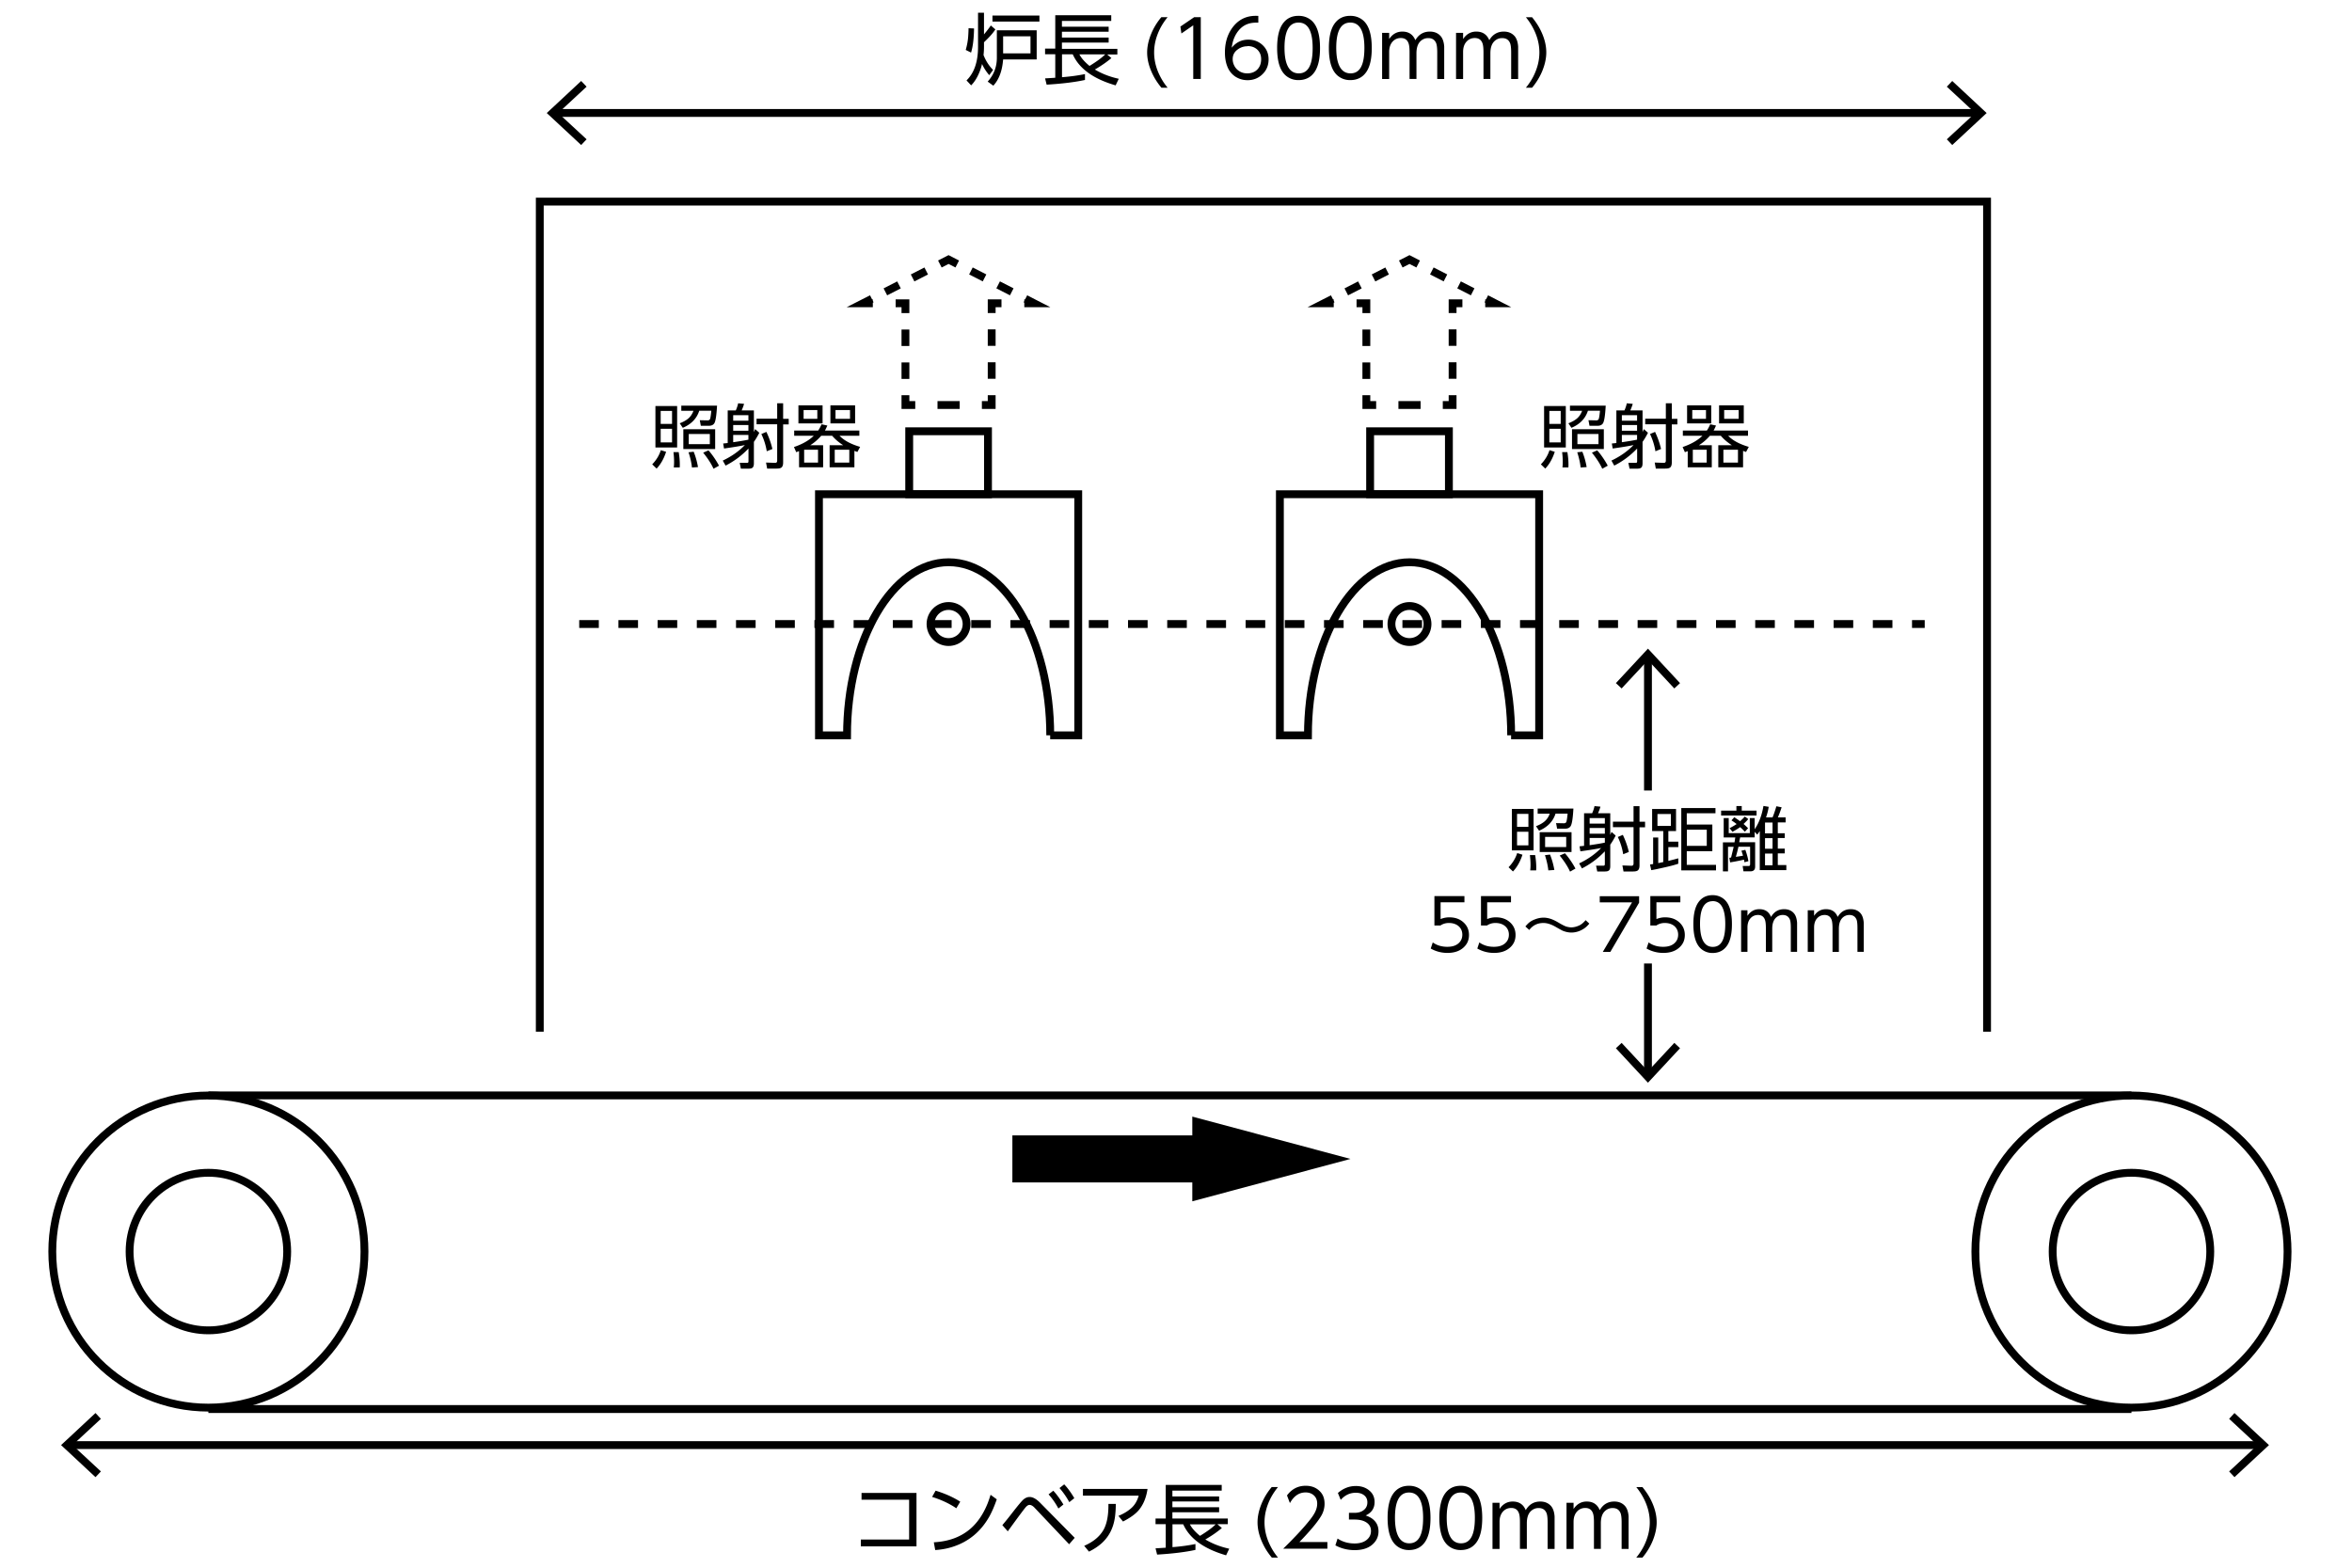 <svg xmlns="http://www.w3.org/2000/svg" id="a" viewBox="0 0 300 200"><defs><style>.b{stroke-dasharray:2.1 2.1}.b,.c,.d,.e{fill:none;stroke:#000;stroke-miterlimit:10}.c{stroke-dasharray:1.95 1.95}.d{stroke-dasharray:2.83 2.83}</style></defs><path d="M0 0h300v200H0z" style="fill:#fff"/><circle cx="26.58" cy="159.67" r="19.91" class="e"/><circle cx="26.58" cy="159.67" r="10.05" class="e"/><circle cx="271.87" cy="159.67" r="19.91" class="e"/><circle cx="271.87" cy="159.67" r="10.05" class="e"/><path d="M26.58 139.75h245.29M26.58 179.76h245.29M133.95 93.81h3.58V63.05h-33.07v30.76h3.58c0-12.2 5.8-22.08 12.96-22.08s12.96 9.89 12.96 22.08Z" class="e"/><path d="M115.97 55.02h10.05v8.03h-10.05z" class="e"/><circle cx="120.99" cy="79.61" r="2.3" class="e"/><path d="M68.85 131.62V25.72h184.6v105.9M70.82 14.41h181.5" class="e"/><path d="m74.13 18.5.69-.73-3.62-3.35 3.62-3.36-.69-.73-4.39 4.09 4.39 4.08zM249.01 18.5l-.69-.73 3.62-3.35-3.62-3.36.69-.73 4.39 4.09-4.39 4.08z"/><path d="M8.87 184.36h279.45" class="e"/><path d="m12.18 188.45.69-.73-3.62-3.36 3.62-3.35-.69-.74-4.39 4.09 4.39 4.09zM285.01 188.45l-.68-.73 3.61-3.36-3.61-3.35.68-.74 4.4 4.09-4.4 4.09z"/><path d="M210.2 122.92v14.12" class="e"/><path d="m206.11 133.73.73-.68 3.36 3.61 3.36-3.61.73.68-4.09 4.4-4.09-4.4z"/><path d="M210.2 83.83v17.02" class="e"/><path d="m206.11 87.15.73.68 3.36-3.61 3.36 3.61.73-.68-4.09-4.4-4.09 4.4z"/><path d="M129.13 147.85h26.64" style="stroke-width:6px;fill:none;stroke:#000;stroke-miterlimit:10"/><path d="m152.08 153.26 20.17-5.41-20.17-5.4v10.81z"/><path d="M126.49 39.94v-1.25h1.25M130.65 38.69h1.25l-1.11-.57" class="e"/><path d="m129.05 37.23-6.08-3.11" class="c"/><path d="m122.1 33.68-1.11-.57-1.11.57" class="e"/><path d="m118.14 34.57-6.08 3.11" class="c"/><path d="m111.2 38.12-1.12.57h1.25M114.24 38.69h1.25v1.25" class="e"/><path d="M115.49 42.04v7.34" class="b"/><path d="M115.49 50.42v1.25h1.25" class="e"/><path d="M119.58 51.67h4.24" class="d"/><path d="M125.24 51.67h1.25v-1.25" class="e"/><path d="M126.49 48.32v-7.34" class="b"/><path d="M192.74 93.81h3.58V63.05h-33.07v30.76h3.58c0-12.2 5.8-22.08 12.96-22.08s12.96 9.89 12.96 22.08Z" class="e"/><path d="M174.76 55.02h10.05v8.03h-10.05z" class="e"/><circle cx="179.78" cy="79.61" r="2.3" class="e"/><path d="M185.28 39.94v-1.25h1.25M189.44 38.69h1.25l-1.11-.57" class="e"/><path d="m187.84 37.23-6.08-3.11" class="c"/><path d="m180.89 33.68-1.11-.57-1.11.57" class="e"/><path d="m176.93 34.57-6.08 3.11" class="c"/><path d="m169.99 38.12-1.12.57h1.25M173.03 38.69h1.25v1.25" class="e"/><path d="M174.28 42.04v7.34" class="b"/><path d="M174.28 50.42v1.25h1.25" class="e"/><path d="M178.37 51.67h4.24" class="d"/><path d="M184.03 51.67h1.25v-1.25" class="e"/><path d="M185.28 48.32v-7.34" class="b"/><path d="M73.88 79.61H245.5" style="stroke-dasharray:2.5;fill:none;stroke:#000;stroke-miterlimit:10"/><path d="M124.24 3.62c-.02 1.32-.15 2.35-.38 3.09l-.68-.34c.14-.49.24-.98.29-1.46.03-.32.06-.76.07-1.31l.7.03Zm1.27 1.77v.56c0 .38-.02.73-.06 1.07.29.74.69 1.37 1.22 1.9l-.49.67c-.38-.44-.69-.92-.92-1.43-.08.38-.22.8-.42 1.25-.26.59-.58 1.09-.97 1.48l-.59-.63c.98-.95 1.47-2.38 1.47-4.28V1.62h.76v2.77c.42-.51.71-.89.87-1.14l.58.5c-.28.45-.76.99-1.45 1.64Zm6.72-1.52v3.71h-4.28c-.11 1.44-.52 2.56-1.25 3.35l-.72-.52c.78-.86 1.17-1.87 1.17-3.04V3.86h5.07Zm.35-1.89v.77h-5.99v-.77h5.99Zm-1.14 2.65h-3.49v2.18h3.49V4.63ZM141.21 6.94l.55.47c-.59.5-1.3.99-2.11 1.46.92.55 1.94.94 3.05 1.18l-.4.84c-2.84-.82-4.66-2.14-5.47-3.96h-1.37v2.92c1.14-.09 2.11-.23 2.93-.4v.75c-1.27.28-2.9.48-4.89.6l-.2-.8c.55-.03.99-.06 1.3-.08v-3h-1.3V6.2h1.3V1.94h7.14v.73h-6.29v.74h5.96v.64h-5.96v.74h5.96v.64h-5.96v.8h7.07v.72h-1.32Zm-.24 0h-3.29c.24.47.67.96 1.29 1.47.9-.55 1.57-1.04 2-1.47ZM148.14 2.19h.79c-.39.48-.71.97-.96 1.46-.51 1.02-.76 2.03-.76 3.04 0 1.17.33 2.33 1 3.47.19.33.43.67.72 1.03h-.79c-.37-.45-.68-.9-.93-1.35-.59-1.09-.89-2.14-.89-3.15 0-.72.16-1.48.48-2.29.31-.78.75-1.52 1.33-2.21ZM150.56 3.39l1.76-1.2h.84v7.88h-.96V3.23l-1.51 1.04-.13-.89ZM160.5 2.89h-.3c-.84 0-1.52.27-2.05.82-.58.61-.93 1.41-1.04 2.38.55-.69 1.26-1.03 2.12-1.03.71 0 1.31.23 1.8.68.52.48.78 1.09.78 1.84s-.26 1.39-.78 1.89c-.51.5-1.15.76-1.9.76-.57 0-1.09-.15-1.57-.46a2.72 2.72 0 0 1-1.03-1.33c-.2-.52-.29-1.1-.29-1.75 0-1.16.28-2.16.84-3 .75-1.11 1.78-1.67 3.09-1.67.09 0 .2 0 .33.01v.85Zm-1.37 3.01c-.46 0-.87.13-1.23.39-.45.31-.67.73-.67 1.25 0 .32.08.61.23.89.15.27.35.48.6.64.31.2.65.29 1.03.29.52 0 .95-.16 1.27-.48.33-.33.5-.77.5-1.33 0-.47-.14-.85-.43-1.16-.33-.34-.76-.51-1.29-.51ZM165.63 2.02c.54 0 1.02.14 1.44.43.87.59 1.3 1.81 1.3 3.68 0 1.36-.23 2.38-.7 3.06-.48.69-1.16 1.03-2.06 1.03-.52 0-.99-.14-1.41-.43-.87-.59-1.3-1.81-1.3-3.67 0-1.37.23-2.39.7-3.07.48-.69 1.15-1.03 2.03-1.03Zm0 .86c-1.19 0-1.79 1.07-1.79 3.21s.61 3.27 1.82 3.27 1.77-1.08 1.77-3.24-.6-3.24-1.79-3.24ZM172.23 2.02c.54 0 1.02.14 1.44.43.87.59 1.3 1.81 1.3 3.68 0 1.36-.23 2.38-.7 3.06-.48.69-1.16 1.03-2.06 1.03-.52 0-.99-.14-1.41-.43-.87-.59-1.3-1.81-1.3-3.67 0-1.37.23-2.39.7-3.07.48-.69 1.15-1.03 2.03-1.03Zm0 .86c-1.19 0-1.79 1.07-1.79 3.21s.61 3.27 1.82 3.27 1.77-1.08 1.77-3.24-.6-3.24-1.79-3.24ZM180.69 10.07h-.9v-3.4c0-.53-.04-.91-.13-1.15-.16-.45-.49-.67-.98-.67-.43 0-.79.16-1.07.48-.28.32-.42.75-.42 1.3v3.45h-.9V4.19h.9v.79c.42-.63.98-.95 1.68-.95.81 0 1.36.37 1.66 1.1.42-.73 1.04-1.1 1.85-1.1.59 0 1.05.2 1.39.59.25.3.4.74.44 1.32V10.08h-.89V6.69c0-.58-.05-.97-.14-1.19-.18-.43-.51-.64-1.01-.64-.39 0-.73.14-1.01.42-.33.33-.49.84-.49 1.53v3.27ZM190.12 10.07h-.9v-3.4c0-.53-.04-.91-.13-1.15-.16-.45-.49-.67-.98-.67-.43 0-.79.16-1.07.48-.28.32-.42.75-.42 1.3v3.45h-.9V4.19h.9v.79c.42-.63.98-.95 1.68-.95.81 0 1.36.37 1.66 1.1.42-.73 1.04-1.1 1.85-1.1.59 0 1.05.2 1.39.59.25.3.4.74.44 1.32V10.08h-.89V6.69c0-.58-.05-.97-.14-1.19-.18-.43-.51-.64-1.01-.64-.39 0-.73.14-1.01.42-.33.33-.49.84-.49 1.53v3.27ZM195.41 2.19c.37.45.68.9.93 1.35.59 1.08.89 2.13.89 3.15 0 .72-.16 1.48-.48 2.29-.31.78-.76 1.52-1.33 2.21h-.79c.39-.48.71-.97.96-1.46.51-1.02.76-2.03.76-3.03 0-1.18-.33-2.33-1-3.47a8.12 8.12 0 0 0-.72-1.03h.79ZM198.31 57.65c-.29.88-.69 1.59-1.21 2.13l-.56-.54c.52-.54.89-1.14 1.1-1.81l.67.21Zm-1.36-5.85h2.77v5.29h-2.77V51.8Zm2.12.62h-1.45v1.66h1.45v-1.66Zm0 2.28h-1.45v1.74h1.45V54.7Zm.85 2.98c.09.54.14 1.07.14 1.57 0 .11 0 .24-.01.38h-.76c.03-.23.04-.47.04-.72 0-.41-.03-.82-.08-1.23h.67Zm.33-5.28v-.65h4.56c-.07 1.27-.19 2.02-.36 2.27-.14.2-.37.3-.68.3h-1.03l-.13-.71.99.02c.14 0 .24-.04.3-.14.06-.11.12-.47.18-1.09h-1.54c-.32 1-1.02 1.72-2.1 2.18l-.39-.58c.43-.16.79-.36 1.07-.59.3-.25.53-.59.68-1h-1.54Zm4.32 2.36v2.53h-4.06v-2.53h4.06Zm-2.74 2.87c.25.62.43 1.28.55 1.96l-.77.05c-.06-.6-.21-1.25-.43-1.94l.65-.07Zm2.06-2.26h-2.69v1.29h2.69v-1.29Zm-.17 2.08c.23.25.47.56.73.94.26.38.46.72.62 1.02l-.7.39c-.28-.62-.72-1.31-1.32-2.05l.66-.29ZM208.35 56.78c-.55.12-1.44.27-2.65.44l-.11-.64c.2-.02.4-.04.58-.06v-4.16h1.03c.14-.31.24-.61.3-.91l.76.07c-.08.28-.19.56-.31.84h1.56v2.76c.04-.09.1-.22.16-.38l.53.47c-.21.42-.44.81-.69 1.16v2.73c0 .26-.05.44-.15.54-.09.1-.27.15-.53.15h-.98l-.15-.74h.87c.08 0 .15 0 .18-.02.04-.03.07-.09.07-.19v-1.62c-.85.89-1.82 1.62-2.92 2.18l-.36-.64c1.1-.52 2.04-1.18 2.81-1.97Zm.46-3.81h-1.94v.7h1.94v-.7Zm0 1.25h-1.94v.73h1.94v-.73Zm0 1.88v-.61h-1.94v.92h.04c.84-.12 1.48-.23 1.9-.32Zm3.69-4.65h.74v1.98h.71v.71h-.71V59c0 .29-.06.5-.19.62-.11.11-.32.16-.65.16h-1.2l-.14-.77 1.14.04h.03c.17 0 .25-.1.25-.29v-4.63h-2.63v-.71h2.63v-1.98Zm-1.4 3.64c.35.74.6 1.46.77 2.19l-.72.29a7.96 7.96 0 0 0-.69-2.2l.64-.27ZM216.7 56.8h1.64v2.82h-3.07v-2.07c-.09.04-.21.08-.36.14l-.29-.66c1.07-.36 1.91-.84 2.53-1.44h-2.5v-.66h3.06c.16-.23.3-.5.43-.8l.74.16c-.11.25-.21.47-.31.64h4.39v.66h-2.53c.56.59 1.43 1.07 2.63 1.42l-.35.65c-.18-.06-.3-.11-.38-.14v2.1h-3.16V56.8h1.73c-.56-.36-1.03-.76-1.41-1.21h-1.39c-.39.45-.85.86-1.4 1.21Zm-1.51-5.09h3.08v2.31h-3.08v-2.31Zm2.41.6h-1.75v1.12h1.75v-1.12Zm.09 5.07h-1.77v1.64h1.77v-1.64Zm1.58-5.67h3.15v2.31h-3.15v-2.31Zm2.41 5.67h-1.86v1.64h1.86v-1.64Zm.09-5.07h-1.85v1.12h1.85v-1.12ZM84.96 57.65c-.29.88-.69 1.59-1.21 2.13l-.56-.54c.52-.54.89-1.14 1.1-1.81l.67.21ZM83.6 51.8h2.77v5.29H83.6V51.8Zm2.12.62h-1.45v1.66h1.45v-1.66Zm0 2.28h-1.45v1.74h1.45V54.7Zm.85 2.98c.09.54.14 1.07.14 1.57 0 .11 0 .24-.01.38h-.76c.03-.23.04-.47.04-.72 0-.41-.03-.82-.08-1.23h.67Zm.33-5.28v-.65h4.56c-.07 1.27-.19 2.02-.36 2.27-.14.2-.37.3-.68.3h-1.03l-.13-.71.99.02c.14 0 .24-.04.3-.14.06-.11.12-.47.18-1.09h-1.54c-.32 1-1.02 1.72-2.1 2.18L86.7 54c.43-.16.79-.36 1.07-.59.3-.25.53-.59.68-1h-1.54Zm4.32 2.36v2.53h-4.06v-2.53h4.06Zm-2.74 2.87c.25.62.43 1.28.55 1.96l-.77.05a9.05 9.05 0 0 0-.44-1.94l.65-.07Zm2.06-2.26h-2.69v1.29h2.69v-1.29Zm-.18 2.08c.23.25.47.56.73.94.26.38.46.72.62 1.02l-.7.39c-.28-.62-.72-1.31-1.32-2.05l.66-.29ZM95 56.78c-.55.12-1.44.27-2.65.44l-.11-.64c.2-.02.4-.04.58-.06v-4.16h1.03c.14-.31.24-.61.3-.91l.76.07c-.08.28-.19.56-.31.84h1.56v2.76c.04-.09.1-.22.16-.38l.53.47c-.21.42-.44.81-.69 1.16v2.73c0 .26-.05.44-.15.54-.09.1-.27.15-.53.15h-.98l-.15-.74h.87c.08 0 .15 0 .18-.02.04-.03.07-.09.07-.19v-1.62c-.85.89-1.82 1.62-2.92 2.18l-.36-.64c1.1-.52 2.04-1.18 2.81-1.97Zm.46-3.81h-1.94v.7h1.94v-.7Zm0 1.25h-1.94v.73h1.94v-.73Zm0 1.88v-.61h-1.94v.92h.04c.84-.12 1.48-.23 1.9-.32Zm3.69-4.65h.74v1.98h.71v.71h-.71V59c0 .29-.06.5-.19.62-.11.11-.32.16-.65.16h-1.2l-.14-.77 1.14.04h.03c.17 0 .25-.1.25-.29v-4.63H96.5v-.71h2.63v-1.98Zm-1.4 3.64c.35.74.6 1.46.77 2.19l-.72.29a7.96 7.96 0 0 0-.69-2.2l.64-.27ZM103.35 56.8h1.64v2.82h-3.07v-2.07c-.09.04-.21.08-.36.14l-.29-.66c1.07-.36 1.91-.84 2.53-1.44h-2.5v-.66h3.06c.16-.23.3-.5.43-.8l.74.16c-.11.25-.21.47-.31.64h4.39v.66h-2.53c.56.59 1.43 1.07 2.63 1.42l-.35.65c-.18-.06-.3-.11-.38-.14v2.1h-3.16V56.8h1.73c-.56-.36-1.03-.76-1.41-1.21h-1.39c-.39.45-.85.86-1.4 1.21Zm-1.51-5.09h3.08v2.31h-3.08v-2.31Zm2.41.6h-1.75v1.12h1.75v-1.12Zm.09 5.07h-1.77v1.64h1.77v-1.64Zm1.58-5.67h3.15v2.31h-3.15v-2.31Zm2.41 5.67h-1.86v1.64h1.86v-1.64Zm.09-5.07h-1.85v1.12h1.85v-1.12ZM109.88 190.46h7.02v6.82h-7.1v-.87h6.16v-5.08h-6.07v-.87ZM119.35 190.18c1.16.35 2.21.81 3.13 1.4l-.5.84c-.88-.6-1.91-1.08-3.09-1.45l.45-.8Zm-.06 7.58-.18-1c1.87-.1 3.4-.66 4.6-1.67.94-.79 1.69-1.88 2.25-3.26.12-.3.25-.68.39-1.13l.79.58c-.3.86-.61 1.58-.93 2.16-1.09 1.95-2.67 3.26-4.73 3.91-.69.22-1.42.35-2.19.4ZM128.55 195.37l-.7-.8c.46-.54.89-1.08 1.29-1.6.7-.9 1.16-1.45 1.38-1.65.25-.22.52-.34.81-.34.41 0 .86.25 1.36.76l4.39 4.45-.71.82-4.42-4.67c-.22-.23-.44-.35-.63-.35-.16 0-.33.11-.51.32-.22.26-.81 1.05-1.78 2.38l-.48.66Zm5.19-4.72.61-.47c.41.44.84 1.02 1.29 1.76l-.64.51c-.36-.67-.78-1.27-1.25-1.8Zm1.4-.81.6-.47c.41.42.84 1 1.29 1.76l-.64.51c-.36-.66-.78-1.26-1.25-1.8ZM138.12 189.95h8.25c-.16 1.1-.53 2-1.11 2.7-.42.5-1.1.99-2.02 1.46l-.58-.72c.68-.28 1.23-.62 1.66-1.01.43-.39.74-.91.92-1.57h-7.11v-.86Zm.78 8-.61-.74c1.18-.51 2.01-1.21 2.5-2.1.39-.74.59-1.75.59-3.06v-.19h.94c0 .65-.04 1.22-.11 1.71-.2 1.4-.78 2.52-1.77 3.38-.44.38-.95.71-1.54 1ZM155.3 194.47l.55.47c-.59.5-1.29.99-2.11 1.46.92.55 1.94.94 3.05 1.18l-.4.84c-2.83-.82-4.66-2.14-5.47-3.96h-1.37v2.92c1.14-.09 2.11-.23 2.93-.4v.75c-1.27.28-2.9.48-4.89.6l-.2-.8c.55-.03.99-.06 1.3-.08v-3h-1.3v-.72h1.3v-4.29h7.14v.73h-6.29v.74h5.96v.64h-5.96v.74h5.96v.64h-5.96v.8h7.07v.72h-1.32Zm-.24 0h-3.29c.24.47.67.96 1.29 1.47.9-.55 1.57-1.04 2-1.47ZM162.22 189.71h.79c-.39.49-.71.97-.96 1.46-.51 1.02-.76 2.04-.76 3.04 0 1.17.33 2.33 1 3.47.19.33.43.67.72 1.03h-.79c-.37-.45-.68-.89-.93-1.35-.59-1.09-.89-2.14-.89-3.15 0-.72.16-1.48.48-2.29.31-.78.75-1.52 1.33-2.21ZM164.16 190.78c.61-.82 1.4-1.23 2.38-1.23.79 0 1.42.26 1.89.79.35.38.52.89.52 1.5a3 3 0 0 1-.43 1.55c-.46.79-1.39 1.9-2.78 3.34h3.57v.85h-5.64c1.16-1.13 2.09-2.12 2.81-2.95.52-.61.89-1.08 1.09-1.42.3-.48.44-.94.44-1.38 0-.47-.16-.84-.48-1.1-.27-.22-.6-.33-1-.33-.83 0-1.49.45-2 1.36l-.38-1ZM174.17 193.33c.39.13.71.29.96.5.47.39.7.9.7 1.54 0 .69-.28 1.26-.83 1.72-.54.45-1.28.67-2.21.67-.88 0-1.7-.2-2.46-.61l.28-.87c.62.42 1.35.63 2.18.63.63 0 1.14-.15 1.51-.44.38-.3.57-.68.57-1.16 0-.57-.29-.98-.88-1.24-.33-.14-.73-.21-1.21-.21h-.72V193h.74c.41 0 .75-.09 1.03-.27.39-.25.58-.61.58-1.06s-.18-.77-.53-.99c-.25-.16-.57-.24-.94-.24-.75 0-1.39.3-1.93.91l-.36-.88c.68-.59 1.44-.89 2.29-.89.72 0 1.32.21 1.79.64.4.36.6.83.6 1.4 0 .81-.39 1.38-1.16 1.73ZM179.72 189.55c.54 0 1.02.14 1.44.43.87.59 1.3 1.81 1.3 3.68 0 1.36-.23 2.38-.7 3.06-.48.69-1.16 1.03-2.06 1.03-.52 0-.99-.14-1.41-.43-.87-.59-1.3-1.81-1.3-3.67 0-1.37.23-2.39.7-3.07.48-.69 1.15-1.03 2.03-1.03Zm0 .86c-1.19 0-1.79 1.07-1.79 3.21s.61 3.27 1.82 3.27 1.77-1.08 1.77-3.24-.6-3.24-1.79-3.24ZM186.32 189.55c.54 0 1.02.14 1.44.43.87.59 1.3 1.81 1.3 3.68 0 1.36-.23 2.38-.7 3.06-.48.69-1.16 1.03-2.06 1.03-.52 0-.99-.14-1.41-.43-.87-.59-1.3-1.81-1.3-3.67 0-1.37.23-2.39.7-3.07.48-.69 1.15-1.03 2.03-1.03Zm0 .86c-1.19 0-1.79 1.07-1.79 3.21s.61 3.27 1.82 3.27 1.77-1.08 1.77-3.24-.6-3.24-1.79-3.24ZM194.77 197.6h-.9v-3.4c0-.53-.04-.91-.13-1.15-.16-.45-.49-.67-.98-.67-.43 0-.79.16-1.07.48-.28.32-.42.75-.42 1.3v3.45h-.9v-5.89h.9v.79c.42-.63.98-.95 1.68-.95.81 0 1.36.37 1.66 1.1.42-.73 1.04-1.1 1.85-1.1.59 0 1.05.2 1.39.59.25.3.4.74.44 1.32V197.61h-.89v-3.39c0-.58-.05-.97-.14-1.19-.18-.43-.51-.64-1.01-.64-.39 0-.73.14-1.01.42-.33.33-.49.84-.49 1.53v3.27ZM204.21 197.6h-.9v-3.4c0-.53-.04-.91-.13-1.15-.16-.45-.49-.67-.98-.67-.43 0-.79.16-1.07.48-.28.32-.42.75-.42 1.3v3.45h-.9v-5.89h.9v.79c.42-.63.98-.95 1.68-.95.81 0 1.36.37 1.66 1.1.42-.73 1.04-1.1 1.85-1.1.59 0 1.05.2 1.39.59.25.3.4.74.44 1.32V197.61h-.89v-3.39c0-.58-.05-.97-.14-1.19-.18-.43-.51-.64-1.01-.64-.39 0-.73.14-1.01.42-.33.33-.49.84-.49 1.53v3.27ZM209.49 189.71c.37.45.68.9.93 1.35.59 1.08.89 2.13.89 3.15 0 .72-.16 1.48-.48 2.29-.31.78-.76 1.52-1.33 2.21h-.79c.39-.48.71-.97.96-1.46.51-1.02.76-2.03.76-3.03 0-1.17-.33-2.33-1-3.47a8.12 8.12 0 0 0-.72-1.03h.79ZM194.19 109.05c-.29.88-.69 1.59-1.21 2.13l-.56-.54c.52-.54.89-1.14 1.1-1.81l.67.21Zm-1.35-5.85h2.77v5.29h-2.77v-5.29Zm2.11.63h-1.45v1.66h1.45v-1.66Zm0 2.28h-1.45v1.74h1.45v-1.74Zm.86 2.98c.09.54.14 1.07.14 1.57 0 .11 0 .24-.01.38h-.76c.03-.23.04-.47.04-.72 0-.41-.03-.82-.08-1.23h.67Zm.32-5.29v-.65h4.56c-.07 1.27-.19 2.02-.37 2.27-.14.2-.37.3-.68.3h-1.03l-.13-.71.99.02c.14 0 .24-.04.3-.14.06-.11.12-.47.18-1.09h-1.54c-.32 1-1.02 1.72-2.1 2.18l-.39-.58c.43-.16.79-.36 1.07-.59.3-.25.53-.59.68-1h-1.54Zm4.32 2.37v2.53h-4.06v-2.53h4.06Zm-2.74 2.86c.25.62.43 1.28.55 1.96l-.77.05c-.06-.6-.21-1.25-.43-1.94l.65-.08Zm2.06-2.26h-2.69v1.29h2.69v-1.29Zm-.17 2.08c.23.25.47.56.73.94.26.38.46.72.62 1.02l-.69.39c-.28-.62-.72-1.31-1.32-2.05l.66-.29ZM204.23 108.18c-.55.12-1.44.26-2.65.43l-.11-.64c.2-.02.4-.04.58-.06v-4.16h1.03c.14-.31.24-.61.3-.91l.76.07c-.08.28-.18.55-.31.84h1.56v2.76c.04-.09.1-.22.16-.38l.53.47c-.21.42-.44.81-.69 1.16v2.73c0 .26-.05.44-.15.54-.09.1-.27.15-.53.15h-.98l-.15-.74h.87c.08 0 .15 0 .18-.02.04-.03.07-.09.07-.19v-1.62c-.85.89-1.82 1.62-2.92 2.18l-.36-.64c1.1-.52 2.04-1.18 2.81-1.97Zm.47-3.81h-1.94v.7h1.94v-.7Zm0 1.26h-1.94v.73h1.94v-.73Zm0 1.88v-.61h-1.94v.92h.04c.84-.12 1.48-.23 1.9-.32Zm3.68-4.66h.74v1.98h.71v.71h-.71v4.86c0 .29-.06.5-.19.62-.11.11-.32.16-.65.16h-1.2l-.14-.77 1.14.04h.03c.17 0 .25-.1.25-.29v-4.63h-2.63v-.71h2.63v-1.98Zm-1.39 3.65c.35.74.6 1.46.77 2.19l-.72.29c-.13-.79-.36-1.53-.69-2.2l.64-.27ZM212.8 109.83c.61-.15 1.03-.26 1.27-.33v.69c-.4.14-.96.29-1.67.45-.75.17-1.34.3-1.78.37l-.16-.72c.1-.01.17-.03.21-.03.07-.01.14-.02.19-.03v-3.38h.65v3.26c.11-.02.26-.05.44-.09l.2-.04v-3.96h-1.42v-2.81h3.05v2.81h-.98v1.36h1.27v.69h-1.27v1.76Zm.32-5.98h-1.71v1.52h1.71v-1.52Zm5.69-.77v.67h-3.66v1.44h3.26v3.4h-3.26v1.75h3.73v.7h-4.43v-7.95h4.36Zm-1.11 2.77h-2.54v2.06h2.54v-2.06ZM221.48 103.42v-.59h.68v.59h1.89v.62h-4.52v-.62h1.94Zm.85 5.77c-.04-.15-.11-.37-.21-.66l.5-.11c.2.56.33 1.04.39 1.45l-.51.13a1.91 1.91 0 0 0-.06-.33c-.3.08-.89.2-1.76.35l-.1-.59c.06 0 .14-.02.22-.03.17-.68.27-1.1.31-1.27l.02-.1h-.72v3.14h-.65v-3.71h1.48c.04-.25.07-.46.1-.62h-1.48v-2.47h.64v1.92h2.69v-1.92h.62v1.42c.55-.8.92-1.79 1.12-2.97l.67.11c-.06.41-.17.86-.34 1.35h.83c.16-.37.32-.85.49-1.42l.67.13c-.17.52-.33.95-.48 1.29h.99v.64h-1v1.38h.89v.61h-.89v1.35h.89v.61h-.89v1.49h1.09v.65h-3.39v-4.99c-.11.17-.21.32-.32.46l-.33-.36v.71h-1.85l-.06.28-.03.17-.03.17h2.03v3.11c0 .4-.2.6-.6.6h-.89l-.1-.68h.7c.08 0 .14 0 .18-.03.04-.03.07-.09.07-.21v-2.22h-1.49c-.08.38-.19.81-.33 1.29.3-.04.61-.09.94-.15Zm-1.72-3.53c.41-.22.71-.4.9-.53-.15-.12-.37-.28-.66-.47l.36-.4c.32.21.57.38.74.51.3-.27.5-.47.6-.6l.44.32c-.1.14-.3.35-.6.63.15.12.34.3.58.54l-.41.45c-.17-.18-.36-.38-.6-.59-.23.17-.56.37-.98.6l-.36-.45Zm5.48-.72h-.96v1.38h.96v-1.38Zm0 1.99h-.96v1.35h.96v-1.35Zm0 1.97h-.96v1.49h.96v-1.49ZM186.79 114.34v.77h-3.04v2.14c.34-.14.71-.22 1.1-.22.71 0 1.29.19 1.75.58.51.43.77.99.77 1.67s-.24 1.2-.73 1.63c-.5.44-1.17.66-2.02.66-.76 0-1.48-.19-2.13-.56l.26-.78c.53.38 1.15.56 1.85.56.63 0 1.11-.15 1.45-.46.31-.28.47-.64.47-1.09s-.17-.83-.51-1.11c-.31-.25-.72-.38-1.21-.38-.4 0-.76.11-1.07.32h-.77v-3.75h3.82ZM192.73 114.34v.77h-3.04v2.14c.34-.14.71-.22 1.1-.22.71 0 1.29.19 1.75.58.51.43.77.99.77 1.67s-.24 1.2-.73 1.63c-.5.44-1.17.66-2.02.66-.76 0-1.48-.19-2.13-.56l.26-.78c.53.38 1.15.56 1.85.56.63 0 1.11-.15 1.45-.46.31-.28.47-.64.47-1.09s-.17-.83-.51-1.11c-.31-.25-.72-.38-1.21-.38-.4 0-.76.11-1.07.32h-.77v-3.75h3.82ZM194.57 118.19c.17-.21.33-.37.46-.48.21-.17.45-.31.75-.42.38-.15.74-.22 1.11-.22.34 0 .68.07 1.03.2.26.1.57.25.93.47.43.25.74.41.94.47.22.06.43.1.63.1.31 0 .65-.08 1-.24.27-.12.54-.34.83-.68l.47.44c-.2.25-.42.46-.66.62-.52.35-1.07.52-1.63.52-.34 0-.68-.07-1.03-.2-.14-.05-.48-.24-1.02-.55-.55-.31-1.05-.47-1.52-.47-.75 0-1.35.3-1.8.89l-.48-.43ZM204.05 114.34h5.02v.82l-3.67 6.28h-.96l3.73-6.32h-4.12v-.77ZM214.33 114.34v.77h-3.05v2.14c.34-.14.71-.22 1.1-.22.71 0 1.29.19 1.75.58.51.43.77.99.77 1.67s-.24 1.2-.73 1.63c-.5.44-1.17.66-2.02.66-.76 0-1.47-.19-2.13-.56l.26-.78c.53.38 1.15.56 1.85.56.63 0 1.11-.15 1.45-.46.31-.28.47-.64.47-1.09s-.17-.83-.5-1.11c-.31-.25-.72-.38-1.21-.38-.4 0-.76.11-1.07.32h-.77v-3.75h3.82ZM218.45 114.2c.48 0 .91.13 1.29.39.78.53 1.17 1.63 1.17 3.31 0 1.23-.21 2.15-.63 2.75-.43.62-1.05.93-1.85.93-.47 0-.89-.13-1.27-.39-.78-.53-1.17-1.63-1.17-3.3 0-1.23.21-2.16.63-2.76.43-.62 1.04-.93 1.83-.93Zm0 .77c-1.08 0-1.61.96-1.61 2.89s.54 2.94 1.63 2.94 1.59-.97 1.59-2.92-.54-2.92-1.61-2.92ZM226.05 121.44h-.81v-3.06c0-.47-.04-.82-.12-1.04-.15-.4-.44-.61-.88-.61-.39 0-.71.14-.97.43-.25.28-.38.67-.38 1.17v3.1h-.81v-5.3h.81v.71c.38-.57.88-.85 1.52-.85.73 0 1.22.33 1.49.99.38-.66.93-.99 1.67-.99.53 0 .95.18 1.25.53.23.27.36.67.4 1.19v3.72h-.8v-3.05c0-.52-.04-.88-.12-1.07-.16-.38-.46-.58-.91-.58-.35 0-.65.13-.9.38-.29.3-.44.76-.44 1.38v2.94ZM234.55 121.44h-.81v-3.06c0-.47-.04-.82-.12-1.04-.15-.4-.44-.61-.88-.61-.39 0-.71.14-.97.43-.25.28-.38.67-.38 1.17v3.1h-.81v-5.3h.81v.71c.38-.57.88-.85 1.52-.85.73 0 1.22.33 1.49.99.38-.66.93-.99 1.67-.99.53 0 .95.18 1.25.53.23.27.36.67.4 1.19v3.72h-.8v-3.05c0-.52-.04-.88-.12-1.07-.16-.38-.46-.58-.91-.58-.35 0-.65.13-.9.38-.29.3-.44.76-.44 1.38v2.94Z"/></svg>